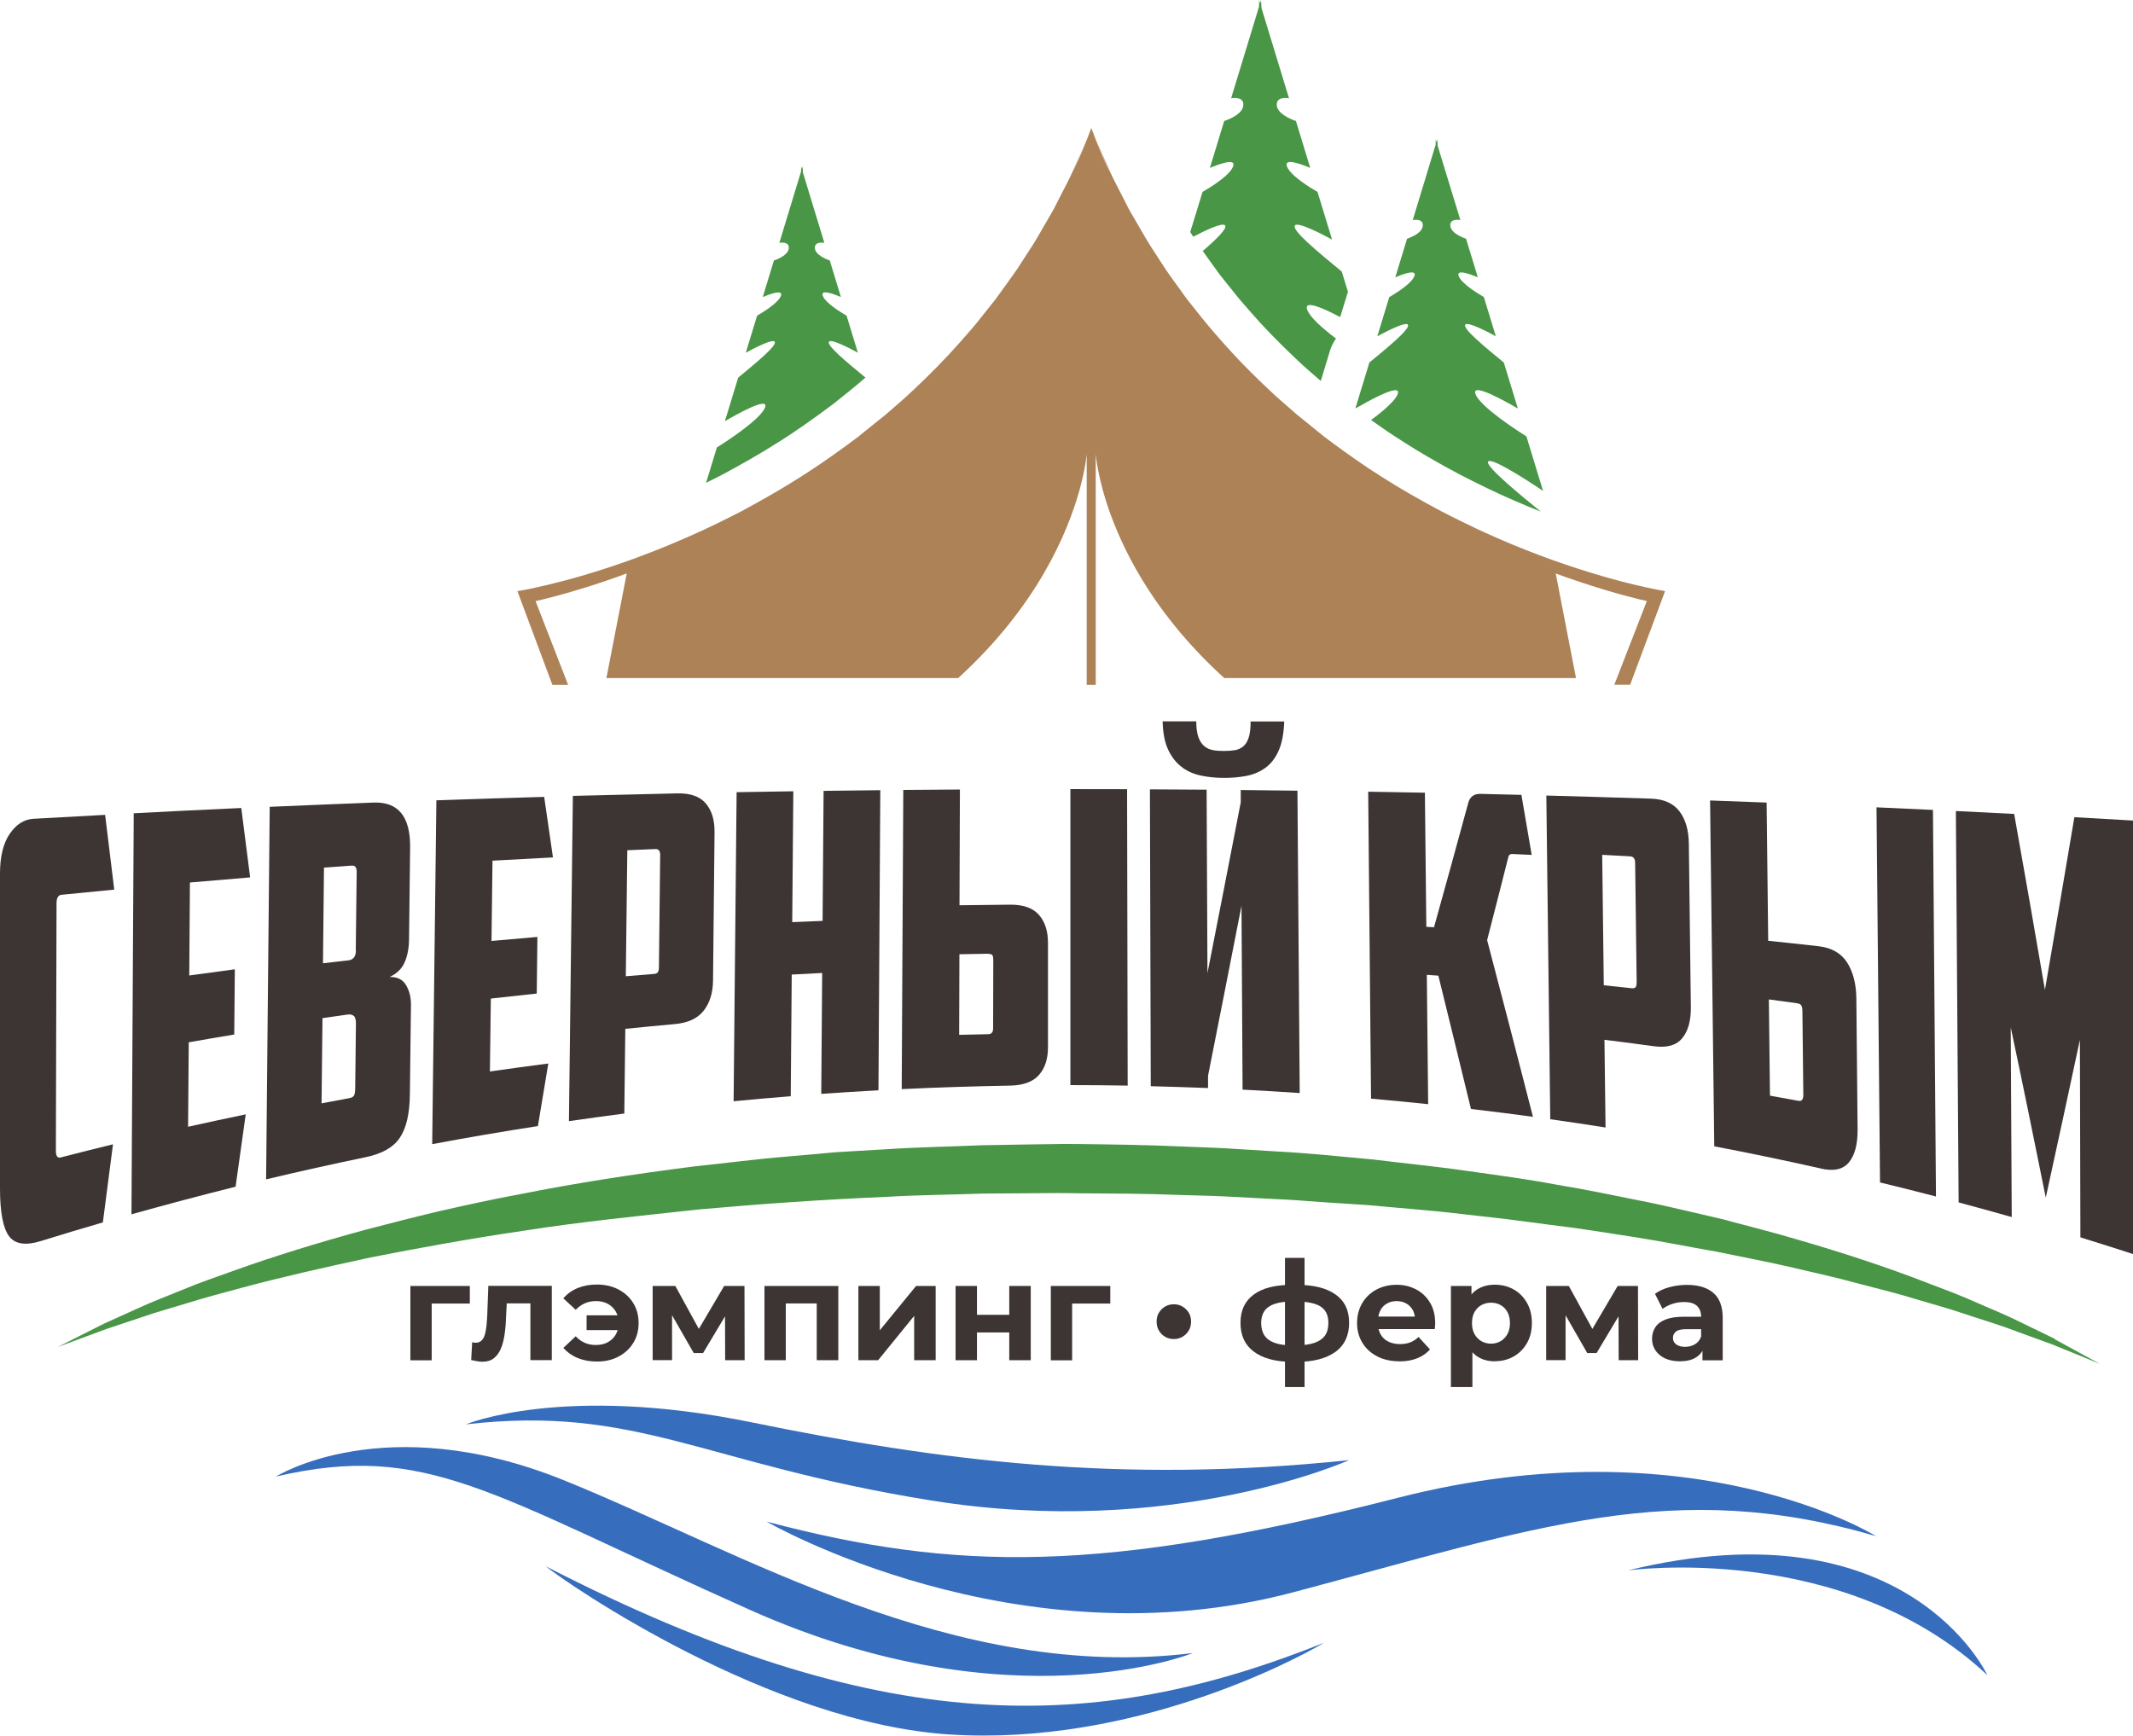 <?xml version="1.0" encoding="UTF-8"?> <svg xmlns="http://www.w3.org/2000/svg" id="_Слой_2" data-name="Слой 2" viewBox="0 0 255.05 207.56"><defs><style> .cls-1 { fill: #489646; } .cls-2 { fill: #ac8256; } .cls-3 { fill: #376dbd; } .cls-4 { fill: #3c3533; } </style></defs><g id="Layer_2" data-name="Layer 2"><g><g><path class="cls-3" d="m111.38,179.45c28.94,4.65,49.93-4.83,49.93-4.83-27.37,2.86-48.92.09-71.48-4.53-22.56-4.61-34.12.25-34.12.25,20.49-2.34,28.33,4.72,55.66,9.11Z"></path><path class="cls-3" d="m91.66,181.97s29.8,17.27,62.99,8.45c29.19-7.76,45.48-13.77,69.68-6.71,0,0-21.82-13.63-57.21-4.58-35.22,9.01-52.76,8.83-75.46,2.84Z"></path><path class="cls-3" d="m142.64,197.69c-28.53,3.52-53.94-12.08-75.28-20.69-21.35-8.61-34.36-.42-34.36-.42,18.01-4.16,25.38,1.97,56.65,15.94,31.27,13.97,52.99,5.17,52.99,5.17Z"></path><path class="cls-3" d="m194.64,187.81s25.8-3.61,42.99,12.52c0,0-9.54-20.7-42.99-12.52Z"></path><path class="cls-3" d="m65.25,187.31c2.62,2.13,26.84,18.81,48.45,20.13,21.61,1.32,40.79-8.69,44.62-10.98-27.5,11-52.84,11.54-93.07-9.15Z"></path><path class="cls-4" d="m13.51,136.85c-2.09.51-4.17,1.03-6.25,1.57-.39.1-.58-.17-.58-.81.03-9.86.05-19.72.08-29.58,0-.64.2-.99.59-1.02,2.1-.21,4.21-.42,6.31-.62-.36-2.96-.73-5.95-1.09-8.94-2.85.15-5.71.31-8.56.47-1.12.06-2.07.66-2.84,1.79C.39,100.83,0,102.44,0,104.48v37.65c0,2.85.37,4.77,1.09,5.72.73.96,2.01,1.13,3.86.55,2.44-.76,4.89-1.5,7.35-2.21.4-3.13.81-6.24,1.21-9.34Z"></path><path class="cls-4" d="m29.37,133.27c-2.3.48-4.59.97-6.88,1.48.03-3.37.05-6.73.08-10.1,1.81-.32,3.63-.63,5.44-.93.02-2.6.05-5.2.07-7.8-1.82.24-3.64.49-5.45.74.03-3.71.06-7.42.08-11.12,2.4-.21,4.8-.41,7.2-.61-.35-2.75-.71-5.52-1.06-8.3-4.29.2-8.58.4-12.86.63-.09,15.99-.18,31.97-.27,47.96,4.14-1.16,8.29-2.26,12.45-3.3.4-2.9.8-5.78,1.21-8.64Z"></path><path class="cls-4" d="m47.81,136.06c.77-1.14,1.17-2.85,1.2-5.13.04-3.58.09-7.16.13-10.74.01-.91-.19-1.71-.59-2.38-.4-.68-1.06-1-1.97-.97.89-.41,1.49-1.01,1.82-1.79.33-.78.5-1.68.51-2.71.04-3.66.09-7.32.13-10.98.04-3.69-1.41-5.49-4.37-5.38-4.14.16-8.28.33-12.42.51-.14,14.85-.29,29.7-.43,44.55,3.97-.95,7.96-1.83,11.95-2.66,1.91-.4,3.26-1.16,4.03-2.3Zm-5.35-5.73c0,.31-.05.55-.14.7-.09.15-.28.25-.55.3-1.11.2-2.22.41-3.32.62.04-3.4.07-6.79.11-10.19,1-.15,2-.29,3.01-.43.3-.04.55.01.73.16.18.15.27.46.26.93-.03,2.64-.06,5.28-.09,7.92Zm.1-16.7c0,.39-.08.68-.24.88-.16.19-.35.3-.6.33-1.03.12-2.07.24-3.1.36.04-3.81.08-7.63.12-11.44,1.11-.08,2.22-.16,3.33-.24.4-.03.59.23.58.78-.04,3.11-.07,6.22-.11,9.33Z"></path><path class="cls-4" d="m65.54,127.19c-2.32.3-4.64.62-6.96.95.04-2.91.07-5.81.11-8.72,1.83-.21,3.66-.41,5.49-.6.03-2.26.06-4.52.08-6.77-1.83.15-3.66.31-5.49.48.04-3.2.08-6.4.12-9.6,2.41-.14,4.82-.27,7.23-.39-.35-2.41-.7-4.82-1.05-7.24-4.3.12-8.6.26-12.89.41-.17,13.71-.33,27.41-.5,41.12,4.2-.79,8.42-1.51,12.64-2.16.41-2.5.82-4.98,1.24-7.46Z"></path><path class="cls-4" d="m68.5,95.18c-.16,12.97-.32,25.94-.47,38.9,2.2-.32,4.41-.62,6.62-.91.04-3.38.08-6.75.12-10.13,1.98-.2,3.95-.39,5.93-.57,1.56-.14,2.71-.67,3.44-1.6.73-.93,1.1-2.12,1.12-3.59.06-5.91.12-11.83.18-17.74.02-1.47-.33-2.61-1.04-3.45-.71-.84-1.84-1.24-3.4-1.21-4.17.09-8.33.19-12.49.3Zm10.29,20.47c0,.28-.04.48-.12.61-.08.13-.25.2-.53.22-1.1.09-2.2.18-3.31.27.06-5.02.12-10.04.18-15.07,1.11-.05,2.23-.09,3.34-.14.4-.02.59.22.59.7-.05,4.47-.1,8.93-.15,13.4Z"></path><path class="cls-4" d="m105.04,130.39c.07-11.96.15-23.93.22-35.89-2.26.02-4.52.05-6.78.08-.04,5.18-.08,10.37-.12,15.55-1.21.05-2.42.1-3.63.15.04-5.22.09-10.43.13-15.65-2.26.03-4.52.07-6.78.11-.12,12.32-.24,24.64-.36,36.96,2.28-.22,4.55-.42,6.83-.6.04-4.85.08-9.7.12-14.55,1.21-.07,2.42-.13,3.64-.19-.04,4.82-.07,9.64-.11,14.46,2.28-.16,4.56-.31,6.84-.43Z"></path><path class="cls-4" d="m127.99,129.77c2.28,0,4.57.02,6.85.06-.02-11.82-.05-23.63-.07-35.45-2.26,0-4.52-.01-6.78-.01,0,11.8,0,23.6,0,35.4Z"></path><path class="cls-4" d="m108.01,94.47c-.06,11.93-.13,23.85-.19,35.78,4.32-.21,8.63-.34,12.95-.42,1.57-.03,2.72-.44,3.45-1.26.73-.82,1.09-1.92,1.09-3.32,0-4.17,0-8.34,0-12.51,0-1.4-.36-2.51-1.08-3.33-.72-.82-1.86-1.23-3.43-1.22-2.02.02-4.05.04-6.07.07.02-4.61.03-9.23.05-13.84-2.26.01-4.52.03-6.78.05Zm10.12,19.6c.28,0,.45.05.53.16.08.11.11.3.11.56,0,2.73-.01,5.46-.02,8.2,0,.46-.2.69-.6.69-1.15.02-2.31.05-3.46.08.01-3.21.02-6.42.03-9.64,1.14-.02,2.27-.04,3.41-.06Z"></path><path class="cls-4" d="m148.57,130.31c2.28.12,4.56.25,6.84.41-.09-12.05-.18-24.11-.27-36.16-2.26-.03-4.52-.05-6.78-.08,0,.49,0,.99,0,1.48-1.32,6.84-2.65,13.64-3.98,20.42-.03-7.31-.07-14.62-.1-21.94-2.26-.02-4.52-.03-6.78-.04.03,11.83.07,23.66.1,35.5,2.28.06,4.57.13,6.85.22,0-.49,0-.98,0-1.47,1.34-6.75,2.67-13.52,4-20.32.04,7.33.08,14.66.13,21.98Z"></path><path class="cls-4" d="m141.39,91.8c.67.48,1.44.8,2.29.97.85.17,1.74.26,2.66.26.92,0,1.8-.07,2.65-.23.85-.16,1.61-.47,2.28-.95.67-.47,1.21-1.15,1.61-2.05.4-.89.63-2.06.68-3.52h-4.02c0,.79-.07,1.42-.22,1.9-.15.48-.37.84-.66,1.08-.29.24-.63.4-1.03.46-.4.06-.84.09-1.33.09-.46,0-.88-.03-1.26-.1-.38-.07-.73-.22-1.03-.47-.31-.25-.54-.61-.71-1.08-.17-.47-.26-1.1-.26-1.89h-4.02c.03,1.43.27,2.59.7,3.47.43.88.98,1.56,1.66,2.04Z"></path><path class="cls-4" d="m175.89,132.62c2.47.29,4.94.61,7.41.94-1.83-7.15-3.65-14.19-5.48-21.13.85-3.29,1.7-6.61,2.54-9.95.06-.24.21-.36.45-.35.78.03,1.56.07,2.34.11-.41-2.4-.82-4.79-1.23-7.18-1.63-.04-3.26-.08-4.9-.12-.76-.02-1.25.34-1.45,1.06-1.36,5.01-2.73,9.98-4.1,14.89-.31-.02-.61-.04-.92-.05-.06-5.35-.11-10.69-.17-16.04-2.26-.04-4.52-.09-6.78-.12.11,12.24.23,24.47.34,36.71,2.28.2,4.55.42,6.83.66-.05-5.16-.11-10.31-.16-15.47.46.03.92.06,1.38.1,1.3,5.26,2.59,10.58,3.9,15.95Z"></path><path class="cls-4" d="m184.9,95.14c.16,12.9.31,25.81.47,38.71,2.21.31,4.41.64,6.61.99-.04-3.5-.09-6.99-.13-10.49,1.97.24,3.94.5,5.91.77,1.56.21,2.68-.1,3.39-.96.7-.85,1.05-2.1,1.03-3.71-.08-6.52-.16-13.04-.24-19.55-.02-1.62-.39-2.91-1.12-3.87-.73-.96-1.87-1.47-3.42-1.52-4.16-.13-8.32-.26-12.49-.37Zm10.69,22.9c-.08.12-.25.17-.52.14-1.1-.12-2.2-.23-3.3-.35-.06-5.2-.13-10.4-.19-15.6,1.11.06,2.23.12,3.34.18.4.02.6.29.6.8.06,4.74.12,9.47.18,14.21,0,.29-.03.5-.11.62Z"></path><path class="cls-4" d="m217.72,139.75c1.54.35,2.67.11,3.37-.75.7-.85,1.04-2.16,1.03-3.91-.05-5.23-.1-10.45-.15-15.68-.02-1.75-.39-3.19-1.11-4.31-.72-1.12-1.86-1.76-3.41-1.94-2-.23-4.01-.44-6.02-.65-.06-5.51-.13-11.02-.19-16.53-2.25-.09-4.51-.17-6.76-.25.17,13.79.33,27.58.5,41.36,4.26.81,8.51,1.7,12.75,2.65Zm-2.85-19.77c.27.04.45.13.53.28.08.15.12.38.12.7.04,3.32.07,6.65.11,9.97,0,.56-.19.79-.58.72-1.14-.21-2.28-.42-3.41-.62-.04-3.84-.09-7.67-.13-11.51,1.12.15,2.25.3,3.37.46Z"></path><path class="cls-4" d="m231.49,143.09c-.12-15.41-.24-30.82-.36-46.23-2.25-.11-4.5-.21-6.75-.31.14,14.95.28,29.91.42,44.86,2.23.54,4.46,1.1,6.69,1.68Z"></path><path class="cls-4" d="m248.04,97.73c-1.18,7-2.35,13.89-3.52,20.65-1.22-7.13-2.45-14.15-3.68-21.04-2.32-.12-4.65-.24-6.97-.35.11,15.6.22,31.21.33,46.81,2.12.57,4.24,1.15,6.35,1.75-.04-7.56-.08-15.13-.12-22.69,1.41,6.65,2.8,13.44,4.19,20.36,1.35-6.16,2.71-12.44,4.08-18.86.02,7.87.04,15.75.06,23.62,2.1.65,4.2,1.31,6.29,1.99v-51.84c-2.34-.14-4.67-.27-7.01-.4Z"></path><path class="cls-1" d="m245.71,160.12c-1.2-.58-2.58-1.25-4.12-2-1.54-.78-3.3-1.49-5.2-2.32-1.89-.86-3.99-1.64-6.23-2.49-4.47-1.73-9.61-3.44-15.28-5.08-2.83-.85-5.81-1.58-8.89-2.42-1.55-.36-3.13-.73-4.73-1.1-1.6-.36-3.23-.76-4.89-1.07-3.32-.67-6.72-1.38-10.23-1.96-3.49-.66-7.09-1.14-10.75-1.65-3.65-.54-7.39-.89-11.16-1.36-3.78-.34-7.61-.76-11.48-.96-1.93-.12-3.88-.24-5.82-.36-1.95-.12-3.92-.16-5.88-.25-3.95-.18-7.85-.23-11.76-.28-.99,0-1.92-.03-2.97,0l-2.95.04c-1.97.03-3.93.06-5.89.1-3.92.17-7.82.23-11.69.49-1.93.11-3.86.23-5.78.34-1.91.17-3.82.34-5.71.51-3.79.3-7.51.8-11.18,1.18-7.32.93-14.38,2.02-21.01,3.35-3.33.61-6.54,1.33-9.64,2.03-3.1.73-6.07,1.51-8.93,2.25-5.69,1.56-10.86,3.16-15.38,4.78-2.25.81-4.38,1.53-6.29,2.34-1.92.79-3.7,1.45-5.26,2.18-1.57.71-2.96,1.34-4.18,1.89-1.19.6-2.2,1.11-3.02,1.52-1.64.83-2.51,1.27-2.51,1.27,0,0,.92-.34,2.64-.98.86-.32,1.92-.71,3.17-1.17,1.26-.42,2.7-.9,4.32-1.44,1.6-.57,3.43-1.06,5.39-1.67,1.96-.61,4.11-1.18,6.4-1.8,4.58-1.24,9.8-2.42,15.49-3.65,5.72-1.13,11.93-2.26,18.53-3.23,6.59-1.03,13.6-1.74,20.83-2.52,7.25-.65,14.75-1.18,22.39-1.5,3.81-.23,7.67-.25,11.53-.39,1.93-.01,3.87-.03,5.81-.04l2.91-.02c.9-.01,1.93.02,2.89.03,3.91.03,7.83.03,11.66.19,1.93.07,3.85.09,5.77.19,1.92.1,3.84.2,5.74.3,1.91.08,3.81.23,5.69.37,1.89.13,3.77.25,5.64.37,3.73.36,7.42.61,11.03,1.05,1.81.21,3.6.41,5.38.61,1.77.23,3.53.46,5.26.69,3.48.41,6.86.97,10.16,1.48,3.3.51,6.47,1.17,9.57,1.7,3.07.64,6.06,1.19,8.9,1.85,2.83.67,5.57,1.26,8.13,1.97,2.57.66,5.02,1.28,7.28,1.98,1.14.33,2.24.66,3.3.97,1.06.31,2.07.67,3.05.98,1.95.65,3.76,1.18,5.35,1.81,1.6.59,3.04,1.11,4.28,1.56,1.23.5,2.28.93,3.12,1.27,1.7.7,2.6,1.07,2.6,1.07,0,0-.86-.47-2.47-1.35-.81-.44-1.8-.99-2.97-1.62Z"></path><path class="cls-1" d="m93.02,52.92c.97-.61,1.91-1.24,2.82-1.87.03-.02.06-.04.09-.06,1.35-.94,2.62-1.86,3.68-2.66l.54-.43c.85-.68,1.71-1.36,2.54-2.06.26-.23.53-.46.79-.69-2.29-1.88-4.68-3.86-4.35-4.29.27-.36,2.44.77,3.45,1.32l-1.35-4.43c-.72-.41-2.53-1.52-2.85-2.38-.3-.82,1.36-.2,2.17.15l-1.33-4.37c-.62-.22-1.72-.71-1.78-1.47-.05-.68.63-.71,1.13-.64l-2.56-8.4-.04-.74-.09.31-.09-.31v.6s-2.6,8.54-2.6,8.54c.5-.07,1.18-.04,1.13.64-.06.77-1.16,1.26-1.78,1.47l-1.33,4.37c.81-.34,2.47-.96,2.17-.15-.31.86-2.13,1.96-2.85,2.38l-1.35,4.43c1.01-.55,3.18-1.67,3.45-1.32.33.43-2.07,2.41-4.36,4.3l-1.59,5.21c1.36-.8,5.27-3,4.81-1.67-.5,1.46-4.97,4.32-5.77,4.81l-1.29,4.23c.66-.33,1.3-.65,1.91-.96,2.05-1.11,4.43-2.42,6.67-3.87Z"></path><path class="cls-1" d="m146.49,26.95c.28.36-.96,1.59-2.67,3.07.25.35.51.71.78,1.09.25.35.51.7.76,1.05.4.58.84,1.13,1.31,1.71.29.36.58.72.87,1.08.51.67,1.09,1.33,1.71,2.03l.64.73h0c1.01,1.15,2.15,2.34,3.38,3.56.64.63,1.3,1.27,1.99,1.92.03.02.05.05.08.07.53.52,1.14,1.04,1.79,1.6.27.23.53.46.8.7l1.1-3.62c.16-.52.41-1.01.72-1.45-1.6-1.21-3.13-2.55-3.45-3.47-.41-1.2,1.91-.18,3.95.9l.93-3.03-.74-2.41c-2.94-2.42-6.03-4.97-5.6-5.52.35-.46,3.13.98,4.44,1.69l-1.74-5.7c-.93-.53-3.26-1.96-3.66-3.06-.38-1.05,1.74-.25,2.79.19l-1.71-5.61c-.8-.28-2.22-.91-2.29-1.89-.06-.88.81-.92,1.46-.83l-3.29-10.79-.05-.95-.12.4-.12-.4v.77s-3.34,10.97-3.34,10.97c.65-.09,1.52-.05,1.46.83-.07.99-1.49,1.62-2.29,1.89l-1.71,5.61c1.04-.44,3.17-1.23,2.78-.19-.4,1.1-2.73,2.52-3.66,3.06l-1.47,4.8.36.56c1.41-.74,3.51-1.75,3.8-1.35Z"></path><path class="cls-1" d="m162.34,48.7c.68-.39,1.7-.96,2.63-1.4,1.3-.61,2.43-.97,2.16-.19-.18.52-.83,1.2-1.64,1.9-.36.31-.76.63-1.16.93-.13.1-.26.19-.39.29,1.24.88,2.57,1.8,3.93,2.65.88.57,1.76,1.1,2.63,1.61.74.43,1.47.85,2.18,1.24.1.06.21.12.31.17.56.31,1.11.61,1.64.89,2,1.02,4.32,2.18,6.52,3.11,1.01.44,2.04.87,3.1,1.29-2.24-1.8-6.52-5.32-6.33-5.95.25-.85,6.59,3.47,6.59,3.47l-1.99-6.52c-.84-.53-5.57-3.54-6.1-5.09-.48-1.41,3.64.92,5.08,1.76l-1.68-5.5c-2.42-1.99-4.96-4.08-4.61-4.54.29-.38,2.58.81,3.65,1.39l-1.43-4.69c-.76-.44-2.68-1.61-3.01-2.51-.32-.86,1.43-.21,2.29.15l-1.41-4.61c-.66-.23-1.82-.75-1.88-1.56-.05-.72.67-.75,1.2-.68l-2.71-8.87-.04-.78-.1.33-.1-.33v.63s-2.74,9.02-2.74,9.02c.53-.07,1.25-.04,1.2.68-.06.81-1.22,1.33-1.88,1.56l-1.41,4.61c.86-.36,2.61-1.02,2.29-.15-.29.79-1.79,1.78-2.67,2.32-.13.08-.24.14-.34.2l-1.43,4.69c.68-.37,1.86-.99,2.7-1.29.48-.17.85-.24.95-.11.14.19-.2.65-.82,1.27-.89.88-2.33,2.08-3.75,3.24-.01,0-.02.02-.03.03l-1.59,5.21-.09.28s0,0,0,0c.09-.05.18-.1.28-.16Z"></path><path class="cls-2" d="m67.93,81.9l-3.89-10.01c.55-.13,1.2-.28,1.96-.48,2.24-.58,5.33-1.5,8.94-2.83l-2.43,12.51h42.06c9.42-8.58,13.08-17.36,14.5-22.44.76-2.72.87-4.39.87-4.39v27.64h1.08v-27.64s.18,2.89,1.79,7.3c1.89,5.17,5.74,12.42,13.58,19.53h42.06l-1.24-6.38-.97-5.01-.22-1.12c.57.21,1.12.41,1.66.59,1.86.65,3.55,1.18,5.02,1.61.82.24,1.58.45,2.26.62.76.2,1.41.36,1.96.48l-3.89,10.01h1.89l4.18-11.2s-1.36-.21-3.76-.79c-.76-.18-1.64-.41-2.59-.67-1.62-.45-3.5-1.01-5.57-1.72-.53-.18-1.06-.37-1.61-.56-1.99-.72-4.13-1.55-6.35-2.52-.25-.11-.51-.23-.77-.34-1.24-.54-2.49-1.14-3.77-1.77-.78-.38-1.56-.78-2.35-1.18-1.13-.61-2.29-1.24-3.44-1.9-.12-.07-.23-.13-.35-.2-1.1-.63-2.19-1.29-3.28-1.99-.22-.14-.43-.28-.65-.42-.36-.23-.73-.46-1.08-.7-1.01-.67-2.01-1.38-3-2.09-.73-.53-1.46-1.06-2.18-1.61-.66-.52-1.31-1.06-1.96-1.59-.44-.36-.9-.71-1.33-1.07-.61-.54-1.22-1.07-1.83-1.6-.45-.39-.89-.78-1.31-1.19-1.63-1.52-3.2-3.08-4.66-4.67-.36-.39-.72-.78-1.06-1.17-.74-.85-1.48-1.68-2.17-2.54-.12-.15-.25-.29-.36-.44-.25-.32-.5-.63-.75-.94-.54-.67-1.08-1.33-1.55-2.02-.29-.41-.59-.82-.88-1.22-.41-.56-.81-1.12-1.18-1.67-.62-.96-1.22-1.89-1.8-2.78-.13-.2-.24-.39-.36-.59-.42-.69-.81-1.39-1.19-2.04-.48-.84-.97-1.62-1.34-2.4-.77-1.55-1.51-2.87-2-4.01-.95-2.13-1.51-3.39-1.58-3.54-.19-.48-.37-.96-.55-1.45-.18.49-.36.97-.55,1.45-.06.14-.62,1.4-1.58,3.54-.49,1.14-1.23,2.46-2,4.01-.37.78-.86,1.56-1.34,2.4-.5.83-.97,1.74-1.55,2.63-.58.89-1.18,1.82-1.8,2.78-.64.95-1.36,1.9-2.06,2.89-.69,1.01-1.52,1.95-2.3,2.96-.78,1.02-1.66,1.98-2.53,2.98-1.74,1.97-3.65,3.91-5.66,5.79-.02.02-.04.04-.06.05-1,.97-2.09,1.85-3.14,2.79-.28.24-.57.46-.86.69-.03.02-.05.04-.08.06-.69.56-1.38,1.12-2.08,1.68-.09.08-.19.15-.28.23-1.92,1.44-3.87,2.84-5.86,4.14-.35.23-.7.46-1.06.68-.25.16-.5.31-.75.47-2.1,1.32-4.23,2.5-6.31,3.63-2.09,1.07-4.13,2.08-6.13,2.95-.25.11-.51.23-.76.33-1.77.78-3.48,1.46-5.11,2.07-.42.16-.83.31-1.24.46-3.98,1.43-7.38,2.38-9.77,2.95-2.4.58-3.76.79-3.76.79l4.18,11.2h1.89Zm64.61-61.57c.09.21.19.44.29.66-.63-1.37-1.24-2.77-1.8-4.21.09.21.62,1.47,1.51,3.55Zm-4.13,0c.89-2.09,1.42-3.35,1.51-3.55-.56,1.44-1.17,2.84-1.8,4.22.1-.23.2-.45.29-.66Z"></path></g><g><path class="cls-4" d="m49.07,162.67v-8.88h7.11v2.1h-5.12l.56-.54v7.33h-2.56Z"></path><path class="cls-4" d="m56.34,162.67l.12-2.15c.08.01.15.02.22.04.07.02.14.02.19.02.3,0,.53-.09.71-.26s.31-.42.4-.73.15-.65.19-1.04.07-.79.09-1.22l.13-3.55h7.59v8.88h-2.56v-7.4l.56.61h-3.91l.56-.64-.12,2.21c-.02.79-.08,1.52-.18,2.18-.1.66-.25,1.23-.46,1.71-.21.48-.49.85-.84,1.12-.35.27-.8.4-1.35.4-.2,0-.41-.02-.63-.06-.22-.04-.46-.09-.71-.14Z"></path><path class="cls-4" d="m71.38,153.62c.97,0,1.83.2,2.57.59.75.39,1.34.93,1.77,1.63.43.69.64,1.49.64,2.39s-.21,1.68-.64,2.38c-.43.69-1.02,1.24-1.77,1.63-.75.4-1.61.59-2.57.59-.85,0-1.61-.14-2.3-.42-.68-.28-1.25-.69-1.72-1.21l1.48-1.39c.32.34.68.6,1.08.78s.84.26,1.33.26c.55,0,1.03-.11,1.43-.33.4-.22.72-.53.95-.92.23-.4.35-.85.35-1.37s-.12-.99-.35-1.38c-.23-.39-.55-.7-.95-.92-.4-.22-.88-.33-1.43-.33-.48,0-.93.09-1.33.27-.4.18-.76.44-1.08.77l-1.48-1.37c.46-.54,1.03-.95,1.72-1.23.68-.28,1.45-.42,2.3-.42Zm-1.24,5.45v-1.77h4.66v1.77h-4.66Z"></path><path class="cls-4" d="m78.04,162.67v-8.88h2.71l3.33,6.08h-1.07l3.58-6.08h2.43l.02,8.88h-2.33l-.02-6.24.43.28-3.05,5.1h-1.12l-3.04-5.3.45-.12v6.27h-2.31Z"></path><path class="cls-4" d="m91.41,162.67v-8.88h8.83v8.88h-2.58v-7.35l.58.56h-4.84l.56-.56v7.35h-2.56Z"></path><path class="cls-4" d="m102.64,162.67v-8.88h2.56v5.3l4.34-5.3h2.34v8.88h-2.57v-5.3l-4.31,5.3h-2.36Z"></path><path class="cls-4" d="m114.26,162.67v-8.88h2.56v3.45h3.86v-3.45h2.57v8.88h-2.57v-3.32h-3.86v3.32h-2.56Z"></path><path class="cls-4" d="m125.65,162.67v-8.88h7.11v2.1h-5.12l.56-.54v7.33h-2.56Z"></path><path class="cls-4" d="m140.36,160.14c-.39,0-.73-.09-1.04-.27-.31-.18-.56-.43-.74-.74-.19-.31-.28-.67-.28-1.08s.09-.77.28-1.07c.19-.31.43-.55.74-.73s.65-.27,1.04-.27.72.09,1.03.27c.31.18.56.43.75.73.19.31.28.67.28,1.07s-.09.77-.28,1.08c-.19.31-.44.56-.75.74-.31.18-.66.27-1.03.27Z"></path><path class="cls-4" d="m155.03,162.87h-.64c-1.93-.03-3.42-.44-4.47-1.23-1.06-.79-1.59-1.93-1.59-3.44s.53-2.6,1.58-3.38c1.05-.78,2.56-1.16,4.53-1.16h.61c1.99-.01,3.54.37,4.63,1.14,1.1.77,1.64,1.9,1.64,3.4s-.55,2.69-1.65,3.48c-1.1.79-2.65,1.19-4.64,1.19Zm-.08-1.98c.91,0,1.66-.1,2.23-.3s.99-.49,1.26-.88c.27-.39.4-.89.4-1.51,0-.58-.13-1.07-.4-1.44-.26-.38-.68-.66-1.26-.84-.58-.18-1.32-.27-2.24-.27h-.4c-.88,0-1.59.1-2.15.29-.55.19-.95.48-1.21.86-.25.38-.38.85-.38,1.41,0,.59.13,1.09.39,1.49s.66.69,1.21.89,1.26.3,2.14.31h.4Zm-1.3,4.99v-15.45h2.34v15.45h-2.34Z"></path><path class="cls-4" d="m167.33,162.8c-1.01,0-1.9-.2-2.66-.59-.76-.4-1.35-.94-1.77-1.63-.42-.69-.63-1.47-.63-2.35s.2-1.67.6-2.36.96-1.24,1.68-1.63c.72-.39,1.53-.59,2.44-.59s1.65.19,2.35.56c.7.37,1.25.9,1.66,1.59.41.68.61,1.5.61,2.46,0,.1,0,.21-.02.34-.01.13-.02.24-.03.35h-7.21v-1.5h5.86l-1.01.45c.01-.46-.08-.86-.26-1.21-.19-.34-.45-.61-.78-.8-.33-.19-.72-.29-1.16-.29s-.83.1-1.16.29c-.34.19-.6.46-.78.81-.19.35-.28.76-.28,1.23v.4c0,.5.11.92.33,1.29s.52.64.91.83c.39.19.85.29,1.39.29.46,0,.87-.07,1.23-.21s.69-.36.98-.64l1.37,1.49c-.41.46-.92.82-1.54,1.06-.62.25-1.33.37-2.13.37Z"></path><path class="cls-4" d="m173.49,165.87v-12.08h2.46v1.82l-.05,2.64.16,2.63v5h-2.57Zm5.23-3.07c-.74,0-1.39-.17-1.95-.5-.56-.33-1-.83-1.31-1.51-.31-.68-.47-1.53-.47-2.57s.15-1.9.45-2.58c.3-.67.73-1.17,1.3-1.5s1.23-.5,1.99-.5c.85,0,1.6.19,2.27.57.67.38,1.19.91,1.58,1.59.39.68.59,1.49.59,2.41s-.19,1.74-.59,2.42c-.39.68-.92,1.21-1.58,1.59-.67.38-1.42.57-2.27.57Zm-.43-2.11c.43,0,.81-.1,1.15-.3.34-.2.6-.48.81-.85.2-.37.3-.81.3-1.31s-.1-.96-.3-1.32c-.2-.36-.47-.64-.81-.83-.34-.19-.72-.29-1.15-.29s-.81.1-1.16.29c-.34.19-.61.47-.82.83-.2.36-.3.8-.3,1.32s.1.94.3,1.31c.2.37.48.65.82.85.34.2.73.3,1.16.3Z"></path><path class="cls-4" d="m184.88,162.67v-8.88h2.71l3.33,6.08h-1.07l3.58-6.08h2.43l.02,8.88h-2.33l-.02-6.24.43.28-3.05,5.1h-1.12l-3.04-5.3.45-.12v6.27h-2.31Z"></path><path class="cls-4" d="m200.86,162.8c-.68,0-1.27-.12-1.77-.35-.5-.24-.88-.56-1.15-.97-.27-.41-.4-.86-.4-1.37s.13-.98.39-1.38.67-.71,1.23-.93c.56-.22,1.3-.33,2.21-.33h2.34v1.49h-2.08c-.61,0-1.02.1-1.25.3-.23.2-.34.45-.34.74,0,.33.13.59.39.78.26.19.61.29,1.05.29s.83-.1,1.18-.3c.35-.2.59-.5.73-.91l.4,1.21c-.19.55-.53.98-1.02,1.28s-1.13.45-1.91.45Zm2.71-.13v-1.73l-.16-.38v-3.1c0-.55-.17-.98-.5-1.29-.34-.31-.85-.46-1.54-.46-.47,0-.94.07-1.39.22-.46.15-.85.35-1.18.6l-.91-1.8c.48-.35,1.07-.62,1.75-.8s1.38-.27,2.08-.27c1.35,0,2.41.32,3.15.96.75.64,1.12,1.63,1.12,2.99v5.07h-2.41Z"></path></g></g></g></svg> 